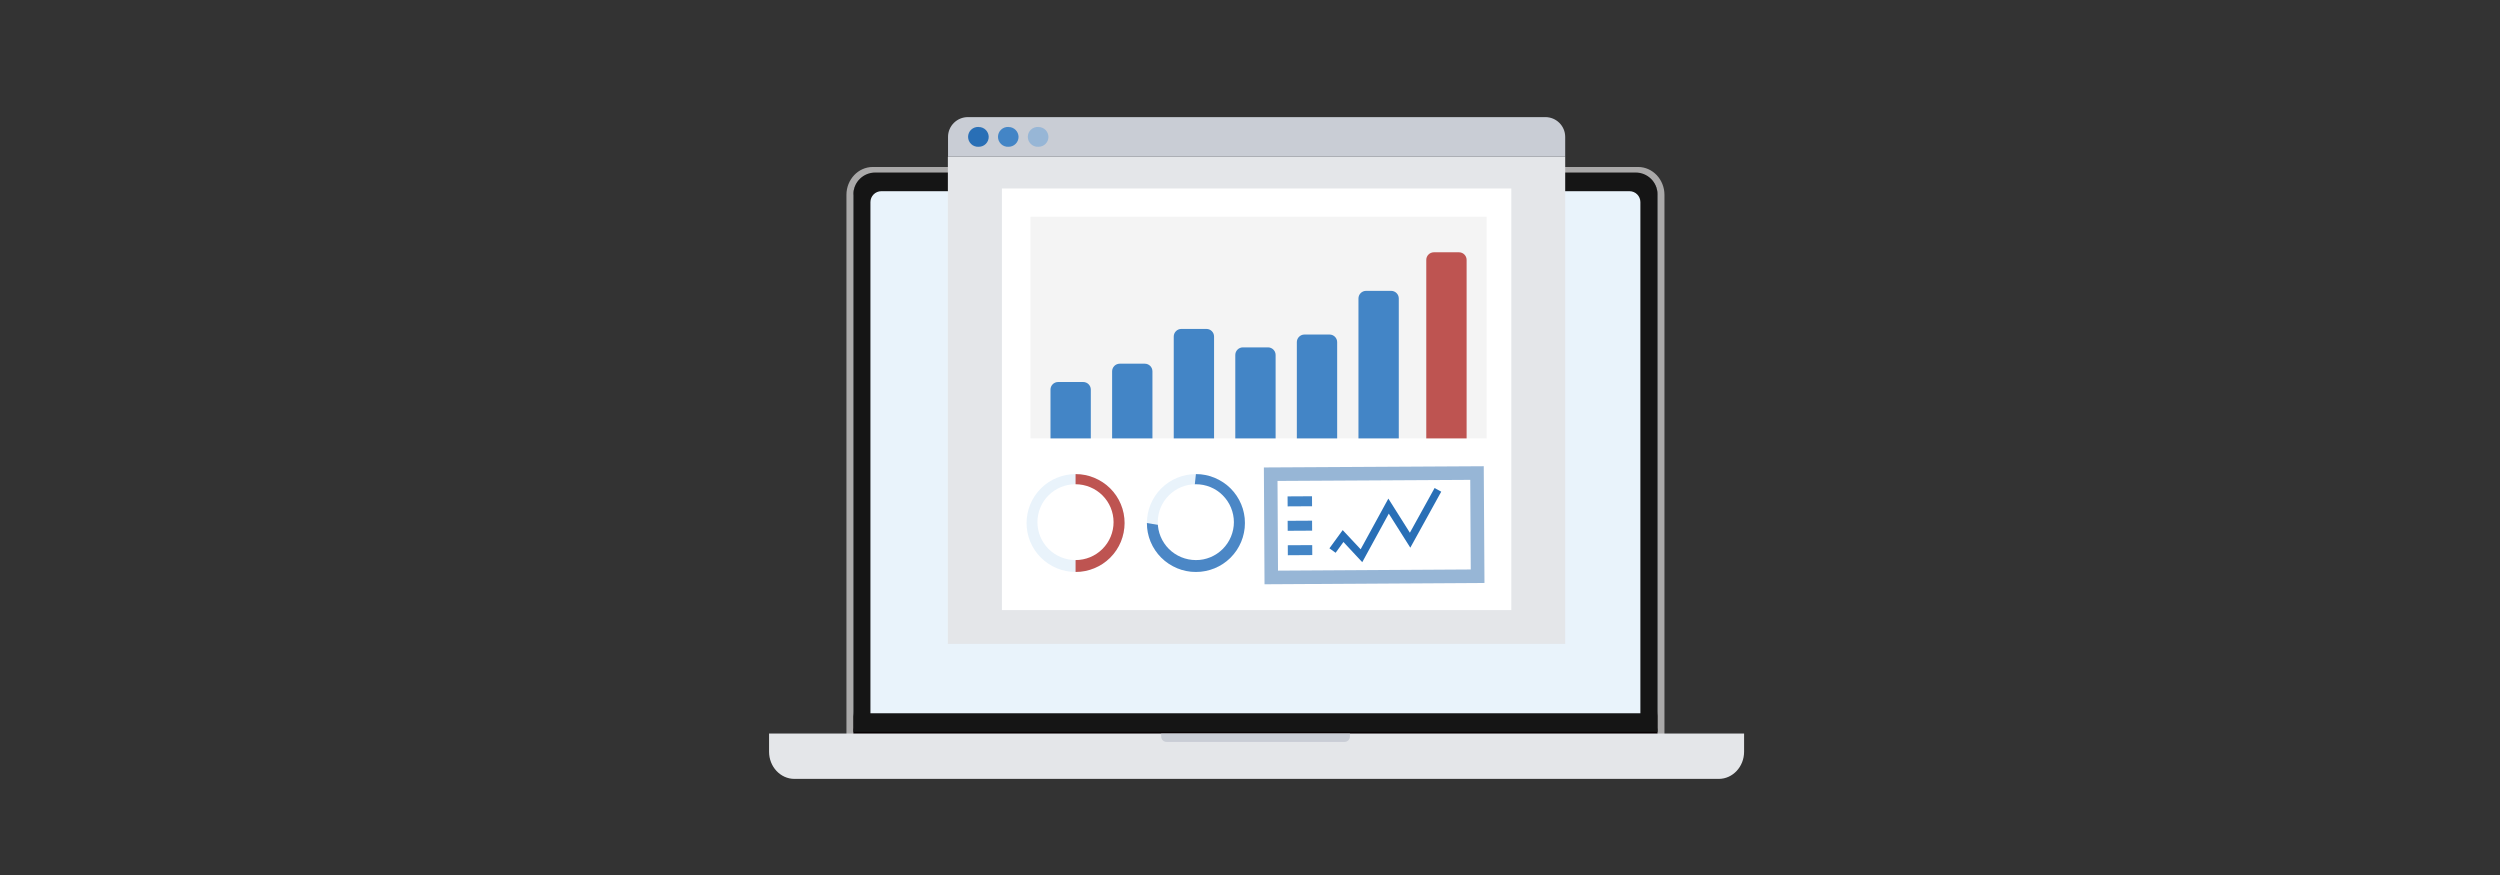 <svg width="200" height="70" viewBox="0 0 200 70" fill="none" xmlns="http://www.w3.org/2000/svg">
<rect x="0" y="0" width="200" height="70" fill="#333333" stroke="none"/>
<g clip-path="url(#clip0_4203_2176)">
<path fill-rule="evenodd" clip-rule="evenodd" d="M70.084 13.807H130.788C131.786 13.807 132.602 14.624 132.602 15.616V56.881C132.602 57.878 131.786 58.689 130.788 58.689H70.084C69.086 58.689 68.269 57.872 68.269 56.881V15.61C68.269 14.612 69.086 13.802 70.084 13.802V13.807Z" fill="#E9F3FB"/>
<path fill-rule="evenodd" clip-rule="evenodd" d="M67.995 58.286H132.877V59.173H67.995V58.286Z" fill="#060001"/>
<path d="M69.821 13.358H131.05C131.628 13.358 132.153 13.609 132.538 14.011C132.917 14.414 133.157 14.974 133.157 15.586V59.733C133.157 60.346 132.917 60.906 132.538 61.308C132.159 61.711 131.628 61.962 131.05 61.962H69.821C69.244 61.962 68.719 61.711 68.334 61.308C67.954 60.906 67.715 60.346 67.715 59.733V15.586C67.715 14.974 67.954 14.414 68.334 14.011C68.713 13.609 69.244 13.358 69.821 13.358ZM131.05 13.941H69.821C69.395 13.941 69.004 14.128 68.724 14.426C68.444 14.723 68.269 15.132 68.269 15.586V59.733C68.269 60.182 68.444 60.596 68.724 60.894C69.004 61.191 69.395 61.378 69.821 61.378H131.05C131.476 61.378 131.867 61.191 132.147 60.894C132.427 60.596 132.602 60.188 132.602 59.733V15.586C132.602 15.137 132.427 14.723 132.147 14.426C131.867 14.128 131.476 13.941 131.05 13.941Z" fill="#AAA9A9"/>
<path fill-rule="evenodd" clip-rule="evenodd" d="M63.55 62.311H137.503C138.617 62.311 139.527 61.337 139.527 60.141V58.683H61.525V60.141C61.525 61.337 62.435 62.311 63.55 62.311Z" fill="#E4E6E9"/>
<path fill-rule="evenodd" clip-rule="evenodd" d="M68.275 15.552V58.549H132.602V15.552C132.602 14.583 131.821 13.802 130.852 13.802H70.019C69.051 13.802 68.269 14.583 68.269 15.552H68.275ZM131.237 57.062H69.635V16.17C69.635 15.686 70.025 15.295 70.51 15.295H97.09V16.181C97.09 16.316 97.201 16.421 97.329 16.421H103.297C103.432 16.421 103.537 16.31 103.537 16.181V15.295H130.356C130.84 15.295 131.231 15.686 131.231 16.17V57.062H131.237Z" fill="#151515"/>
<path fill-rule="evenodd" clip-rule="evenodd" d="M92.895 58.689C92.895 58.689 92.895 58.706 92.895 58.712V58.922C92.895 59.161 93.088 59.354 93.327 59.354H107.562C107.801 59.354 107.994 59.161 107.994 58.922V58.712C107.994 58.712 107.994 58.695 107.994 58.689H92.913H92.895Z" fill="#C9CDD5"/>
<path d="M125.216 12.541H75.83V51.514H125.216V12.541Z" fill="#E4E6E9"/>
<path fill-rule="evenodd" clip-rule="evenodd" d="M125.216 10.955V12.541H75.842V10.955C75.842 10.074 76.56 9.368 77.435 9.368H123.624C124.505 9.368 125.216 10.074 125.216 10.955Z" fill="#C9CDD5"/>
<path fill-rule="evenodd" clip-rule="evenodd" d="M83.076 10.162C83.181 10.162 83.286 10.179 83.38 10.22C83.479 10.261 83.567 10.319 83.636 10.389C83.712 10.465 83.771 10.552 83.811 10.646C83.852 10.745 83.876 10.844 83.876 10.949C83.876 11.386 83.526 11.742 83.082 11.742H83.071C82.96 11.748 82.855 11.736 82.75 11.696C82.65 11.661 82.551 11.602 82.475 11.527C82.394 11.451 82.335 11.363 82.289 11.264C82.248 11.165 82.225 11.06 82.225 10.949C82.225 10.838 82.248 10.733 82.289 10.634C82.33 10.535 82.394 10.447 82.475 10.371C82.557 10.296 82.65 10.237 82.75 10.202C82.855 10.167 82.96 10.15 83.071 10.156L83.076 10.162Z" fill="#97B6D6"/>
<path fill-rule="evenodd" clip-rule="evenodd" d="M80.684 10.162C80.789 10.162 80.894 10.179 80.988 10.22C81.087 10.261 81.174 10.319 81.244 10.389C81.32 10.465 81.379 10.552 81.419 10.646C81.46 10.745 81.484 10.844 81.484 10.949C81.484 11.386 81.128 11.742 80.69 11.742H80.684C80.573 11.748 80.469 11.736 80.363 11.696C80.264 11.661 80.165 11.602 80.089 11.527C80.008 11.451 79.949 11.363 79.903 11.264C79.862 11.165 79.838 11.06 79.838 10.949C79.838 10.838 79.862 10.733 79.903 10.634C79.943 10.535 80.008 10.447 80.089 10.371C80.171 10.296 80.264 10.237 80.363 10.202C80.463 10.167 80.573 10.15 80.684 10.156V10.162Z" fill="#4385C6"/>
<path fill-rule="evenodd" clip-rule="evenodd" d="M78.298 10.162C78.403 10.162 78.508 10.179 78.602 10.22C78.701 10.261 78.788 10.319 78.858 10.389C78.934 10.465 78.993 10.552 79.033 10.646C79.074 10.745 79.097 10.844 79.097 10.949C79.097 11.386 78.747 11.742 78.304 11.742H78.292C78.181 11.748 78.076 11.736 77.972 11.696C77.867 11.661 77.773 11.602 77.697 11.527C77.616 11.451 77.557 11.363 77.511 11.264C77.47 11.165 77.446 11.06 77.446 10.949C77.446 10.838 77.47 10.733 77.511 10.634C77.551 10.535 77.616 10.447 77.697 10.371C77.779 10.296 77.872 10.237 77.972 10.202C78.071 10.167 78.181 10.15 78.292 10.156L78.298 10.162Z" fill="#296FB6"/>
<path d="M120.905 15.079H80.153V48.807H120.905V15.079Z" fill="white"/>
<path d="M118.7 37.298L118.758 46.637L101.162 46.742L101.11 37.397L118.7 37.298Z" fill="#97B6D6"/>
<path d="M102.241 45.651L102.201 38.476L117.62 38.389L117.661 45.558L102.241 45.651Z" fill="white"/>
<path d="M108.98 44.975L107.475 43.359L106.85 44.222L106.354 43.866L107.416 42.408L108.852 43.942L111.068 39.888L112.79 42.618L114.767 39.042L115.298 39.334L112.825 43.814L111.103 41.09L108.98 44.975Z" fill="#296FB6"/>
<path d="M104.961 39.7L103.006 39.711L103.011 40.51L104.965 40.499L104.961 39.7Z" fill="#4385C6"/>
<path d="M104.966 41.654L103.012 41.665L103.016 42.464L104.971 42.453L104.966 41.654Z" fill="#4385C6"/>
<path d="M104.977 43.608L103.023 43.619L103.027 44.419L104.982 44.407L104.977 43.608Z" fill="#4385C6"/>
<path fill-rule="evenodd" clip-rule="evenodd" d="M89.966 41.842C89.966 42.356 89.861 42.869 89.669 43.342C89.471 43.814 89.185 44.246 88.817 44.613C88.455 44.975 88.018 45.267 87.545 45.459C87.073 45.657 86.559 45.757 86.046 45.757C85.532 45.757 85.019 45.657 84.546 45.459C84.074 45.261 83.636 44.975 83.275 44.613C82.913 44.252 82.621 43.82 82.423 43.342C82.225 42.869 82.125 42.356 82.125 41.842C82.125 41.329 82.23 40.816 82.423 40.343C82.621 39.871 82.907 39.439 83.275 39.072C83.636 38.71 84.074 38.418 84.546 38.226C85.025 38.027 85.532 37.928 86.046 37.928C87.084 37.928 88.082 38.337 88.817 39.072C89.552 39.807 89.966 40.804 89.966 41.842Z" fill="#E9F3FB"/>
<path fill-rule="evenodd" clip-rule="evenodd" d="M86.046 37.928C86.559 37.928 87.073 38.027 87.545 38.226C88.018 38.424 88.455 38.71 88.817 39.072C89.179 39.433 89.471 39.865 89.669 40.343C89.867 40.816 89.966 41.329 89.966 41.842C89.966 42.356 89.861 42.869 89.669 43.342C89.471 43.814 89.185 44.246 88.817 44.613C88.455 44.975 88.018 45.267 87.545 45.459C87.073 45.657 86.559 45.757 86.046 45.757" fill="#BE5451"/>
<path fill-rule="evenodd" clip-rule="evenodd" d="M89.085 41.772C89.085 42.577 88.765 43.353 88.193 43.919C87.621 44.491 86.851 44.806 86.04 44.806C85.235 44.806 84.459 44.485 83.887 43.919C83.316 43.347 82.995 42.577 82.995 41.772C82.995 40.967 83.316 40.191 83.887 39.626C84.459 39.054 85.229 38.739 86.04 38.739C86.845 38.739 87.621 39.06 88.193 39.626C88.765 40.197 89.085 40.967 89.085 41.772Z" fill="white"/>
<path fill-rule="evenodd" clip-rule="evenodd" d="M99.593 41.842C99.593 42.881 99.179 43.878 98.444 44.613C97.708 45.348 96.711 45.757 95.672 45.757C95.159 45.757 94.645 45.657 94.173 45.459C93.7 45.261 93.263 44.975 92.901 44.613C92.539 44.252 92.248 43.82 92.049 43.342C91.851 42.869 91.752 42.356 91.752 41.842C91.752 41.329 91.857 40.816 92.049 40.343C92.248 39.871 92.534 39.439 92.901 39.072C93.263 38.71 93.7 38.418 94.173 38.226C94.651 38.027 95.159 37.928 95.672 37.928C96.186 37.928 96.699 38.027 97.172 38.226C97.65 38.424 98.082 38.71 98.444 39.072C98.805 39.433 99.097 39.865 99.295 40.343C99.494 40.816 99.593 41.329 99.593 41.842Z" fill="#E9F3FB"/>
<path fill-rule="evenodd" clip-rule="evenodd" d="M95.2 42.414L95.672 37.928C96.186 37.928 96.699 38.027 97.172 38.226C97.644 38.424 98.082 38.71 98.444 39.072C98.805 39.433 99.097 39.865 99.295 40.343C99.494 40.816 99.593 41.329 99.593 41.842C99.593 42.881 99.179 43.878 98.444 44.613C97.708 45.348 96.711 45.757 95.672 45.757C95.159 45.757 94.645 45.657 94.173 45.459C93.7 45.261 93.263 44.975 92.901 44.613C92.539 44.252 92.248 43.82 92.049 43.342C91.851 42.869 91.752 42.356 91.752 41.842" fill="#4B87C6"/>
<path fill-rule="evenodd" clip-rule="evenodd" d="M98.712 41.772C98.712 42.169 98.63 42.566 98.478 42.933C98.327 43.301 98.099 43.639 97.819 43.919C97.539 44.199 97.201 44.426 96.833 44.578C96.466 44.73 96.069 44.812 95.666 44.806C94.861 44.806 94.085 44.485 93.514 43.919C92.942 43.347 92.621 42.577 92.621 41.772C92.621 40.967 92.942 40.191 93.514 39.626C94.085 39.054 94.855 38.739 95.666 38.739C96.069 38.739 96.46 38.815 96.833 38.967C97.201 39.118 97.539 39.34 97.819 39.626C98.099 39.906 98.327 40.244 98.478 40.611C98.63 40.979 98.712 41.376 98.712 41.772Z" fill="white"/>
<path d="M118.933 17.342H82.435V35.07H118.933V17.342Z" fill="#F4F4F4"/>
<path d="M84.646 30.561H86.659C86.991 30.561 87.265 30.835 87.265 31.167V35.07H84.039V31.167C84.039 30.835 84.313 30.561 84.646 30.561Z" fill="#4385C6"/>
<path d="M89.576 29.096H91.588C91.921 29.096 92.195 29.371 92.195 29.703V35.07H88.969V29.703C88.969 29.371 89.243 29.096 89.576 29.096Z" fill="#4385C6"/>
<path d="M94.505 26.314H96.518C96.851 26.314 97.125 26.588 97.125 26.921V35.07H93.899V26.921C93.899 26.588 94.173 26.314 94.505 26.314Z" fill="#4385C6"/>
<path d="M99.429 27.79H101.442C101.775 27.79 102.049 28.064 102.049 28.396V35.07H98.823V28.396C98.823 28.064 99.097 27.79 99.429 27.79Z" fill="#4385C6"/>
<path d="M104.353 26.763H106.366C106.699 26.763 106.973 27.037 106.973 27.37V35.07H103.747V27.37C103.747 27.037 104.021 26.763 104.353 26.763Z" fill="#4385C6"/>
<path d="M109.283 23.269H111.296C111.629 23.269 111.903 23.543 111.903 23.876V35.07H108.677V23.876C108.677 23.543 108.951 23.269 109.283 23.269Z" fill="#4385C6"/>
<path d="M114.709 20.183H116.722C117.054 20.183 117.329 20.457 117.329 20.79V35.07H114.102V20.79C114.102 20.457 114.376 20.183 114.709 20.183Z" fill="#BE5451"/>
</g>
<defs>
<clipPath id="clip0_4203_2176">
<rect width="200" height="70" fill="white" transform="translate(0.5 0.84)"/>
</clipPath>
</defs>
</svg>
